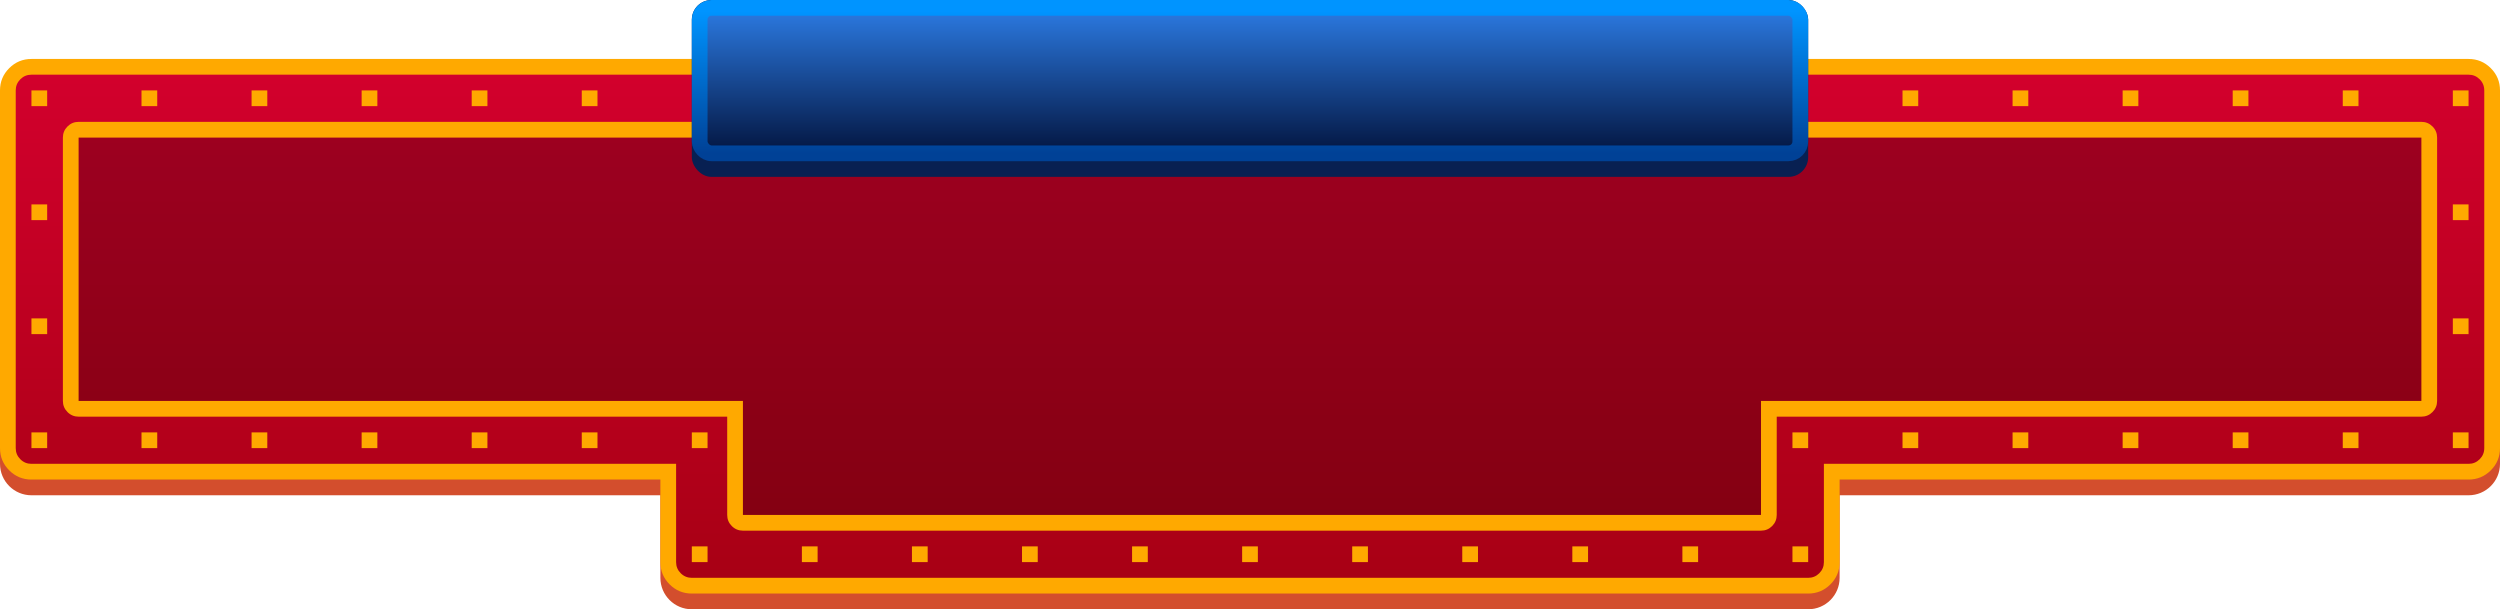 <svg height="155" viewBox="0 0 636 155" width="636" xmlns="http://www.w3.org/2000/svg" xmlns:xlink="http://www.w3.org/1999/xlink"><linearGradient id="a" x1=".5" x2=".5" y1="0" y2="1"><stop offset="0" stop-color="#d3002d"/><stop offset="1" stop-color="#a70014"/></linearGradient><linearGradient id="b" x1=".5" x2=".5" y1=".022" y2="1"><stop offset="0" stop-color="#0094ff"/><stop offset="1" stop-color="#004196"/></linearGradient><linearGradient id="c" x1=".5" x2=".5" y1="0" y2="1"><stop offset="0" stop-color="#2c7be3"/><stop offset="1" stop-color="#031540"/></linearGradient><g fill-rule="evenodd"><path d="m628 19c4.418 0 8 3.582 8 8v91c0 4.418-3.582 8-8 8h-160v21c0 4.418-3.582 8-8 8h-284c-4.418 0-8-3.582-8-8v-21h-160c-4.418 0-8-3.582-8-8v-91c0-4.418 3.582-8 8-8z" fill="#d34e2d"/><path d="m628 17h-620c-3.314 0-6 2.686-6 6v91c0 3.314 2.686 6 6 6h162v23c0 3.314 2.686 6 6 6h284c3.314 0 6-2.686 6-6v-23h162c3.314 0 6-2.686 6-6v-91c0-3.314-2.686-6-6-6z" fill="url(#a)"/><path d="m633.657 17.343c-1.562-1.562-3.448-2.343-5.657-2.343h-620c-2.209 0-4.095.781-5.657 2.343-1.562 1.562-2.343 3.448-2.343 5.657v91c0 2.209.781 4.095 2.343 5.657 1.562 1.562 3.448 2.343 5.657 2.343h160v21c0 2.209.781 4.095 2.343 5.657s3.448 2.343 5.657 2.343h284c2.209 0 4.095-.781 5.657-2.343s2.343-3.448 2.343-5.657v-21h160c2.209 0 4.095-.781 5.657-2.343s2.343-3.448 2.343-5.657v-91c0-2.209-.781-4.095-2.343-5.657zm-625.657 1.657h620c1.105 0 2.047.391 2.828 1.171.781.781 1.172 1.724 1.172 2.829v91c0 1.105-.391 2.048-1.172 2.829-.78.781-1.723 1.171-2.828 1.171h-164v25c0 1.105-.39 2.048-1.171 2.829s-1.724 1.171-2.829 1.171h-284c-1.105 0-2.048-.39-2.829-1.171s-1.171-1.724-1.171-2.829v-25h-164c-1.105 0-2.047-.39-2.828-1.171-.781-.781-1.172-1.724-1.172-2.829v-91c0-1.105.391-2.047 1.172-2.828.781-.781 1.724-1.172 2.828-1.172z" fill="#ffa900"/><path d="m616 33h-596c-1.105 0-2 .895-2 2v67c0 1.105.895 2 2 2h167v27c0 1.105.895 2 2 2h259c1.105 0 2-.895 2-2v-27h166c1.105 0 2-.895 2-2v-67c0-1.105-.895-2-2-2z" fill-opacity=".471" opacity=".5"/><path d="m618.829 32.172c-.781-.781-1.724-1.172-2.829-1.172h-596c-1.105 0-2.047.391-2.828 1.172-.781.781-1.172 1.724-1.172 2.828v67c0 1.105.391 2.048 1.172 2.829.781.781 1.724 1.171 2.828 1.171h165v25c0 1.105.39 2.048 1.171 2.829s1.724 1.171 2.829 1.171h259c1.105 0 2.048-.39 2.829-1.171s1.171-1.724 1.171-2.829v-25h164c1.105 0 2.048-.39 2.829-1.171s1.171-1.724 1.171-2.829v-67c0-1.105-.39-2.047-1.171-2.828zm-598.829 2.828h596v67h-168v29h-259v-29h-169z" fill="#ffa900"/><g transform="translate(176)"><rect fill="#082052" height="45" rx="5" width="284"/><rect fill="url(#c)" height="37" rx="3" stroke="url(#b)" stroke-width="4" transform="translate(2 2)" width="280"/></g><g fill="#ffa900"><path d="m120 23h4v4h-4z"/><path d="m64 23h4v4h-4z"/><path d="m8 23h4v4h-4z"/><path d="m8 81h4v4h-4z"/><path d="m36 110h4v4h-4z"/><path d="m92 110h4v4h-4z"/><path d="m148 110h4v4h-4z"/><path d="m176 139h4v4h-4z"/><path d="m232 139h4v4h-4z"/><path d="m288 139h4v4h-4z"/><path d="m344 139h4v4h-4z"/><path d="m400 139h4v4h-4z"/><path d="m456 139h4v4h-4z"/><path d="m484 110h4v4h-4z"/><path d="m540 110h4v4h-4z"/><path d="m596 110h4v4h-4z"/><path d="m624 81h4v4h-4z"/><path d="m624 23h4v4h-4z"/><path d="m568 23h4v4h-4z"/><path d="m512 23h4v4h-4z"/><path d="m92 23h4v4h-4z"/><path d="m36 23h4v4h-4z"/><path d="m8 52h4v4h-4z"/><path d="m8 110h4v4h-4z"/><path d="m64 110h4v4h-4z"/><path d="m120 110h4v4h-4z"/><path d="m176 110h4v4h-4z"/><path d="m204 139h4v4h-4z"/><path d="m260 139h4v4h-4z"/><path d="m316 139h4v4h-4z"/><path d="m372 139h4v4h-4z"/><path d="m428 139h4v4h-4z"/><path d="m456 110h4v4h-4z"/><path d="m512 110h4v4h-4z"/><path d="m568 110h4v4h-4z"/><path d="m624 110h4v4h-4z"/><path d="m624 52h4v4h-4z"/><path d="m596 23h4v4h-4z"/><path d="m540 23h4v4h-4z"/><path d="m484 23h4v4h-4z"/><path d="m148 23h4v4h-4z"/></g></g></svg>